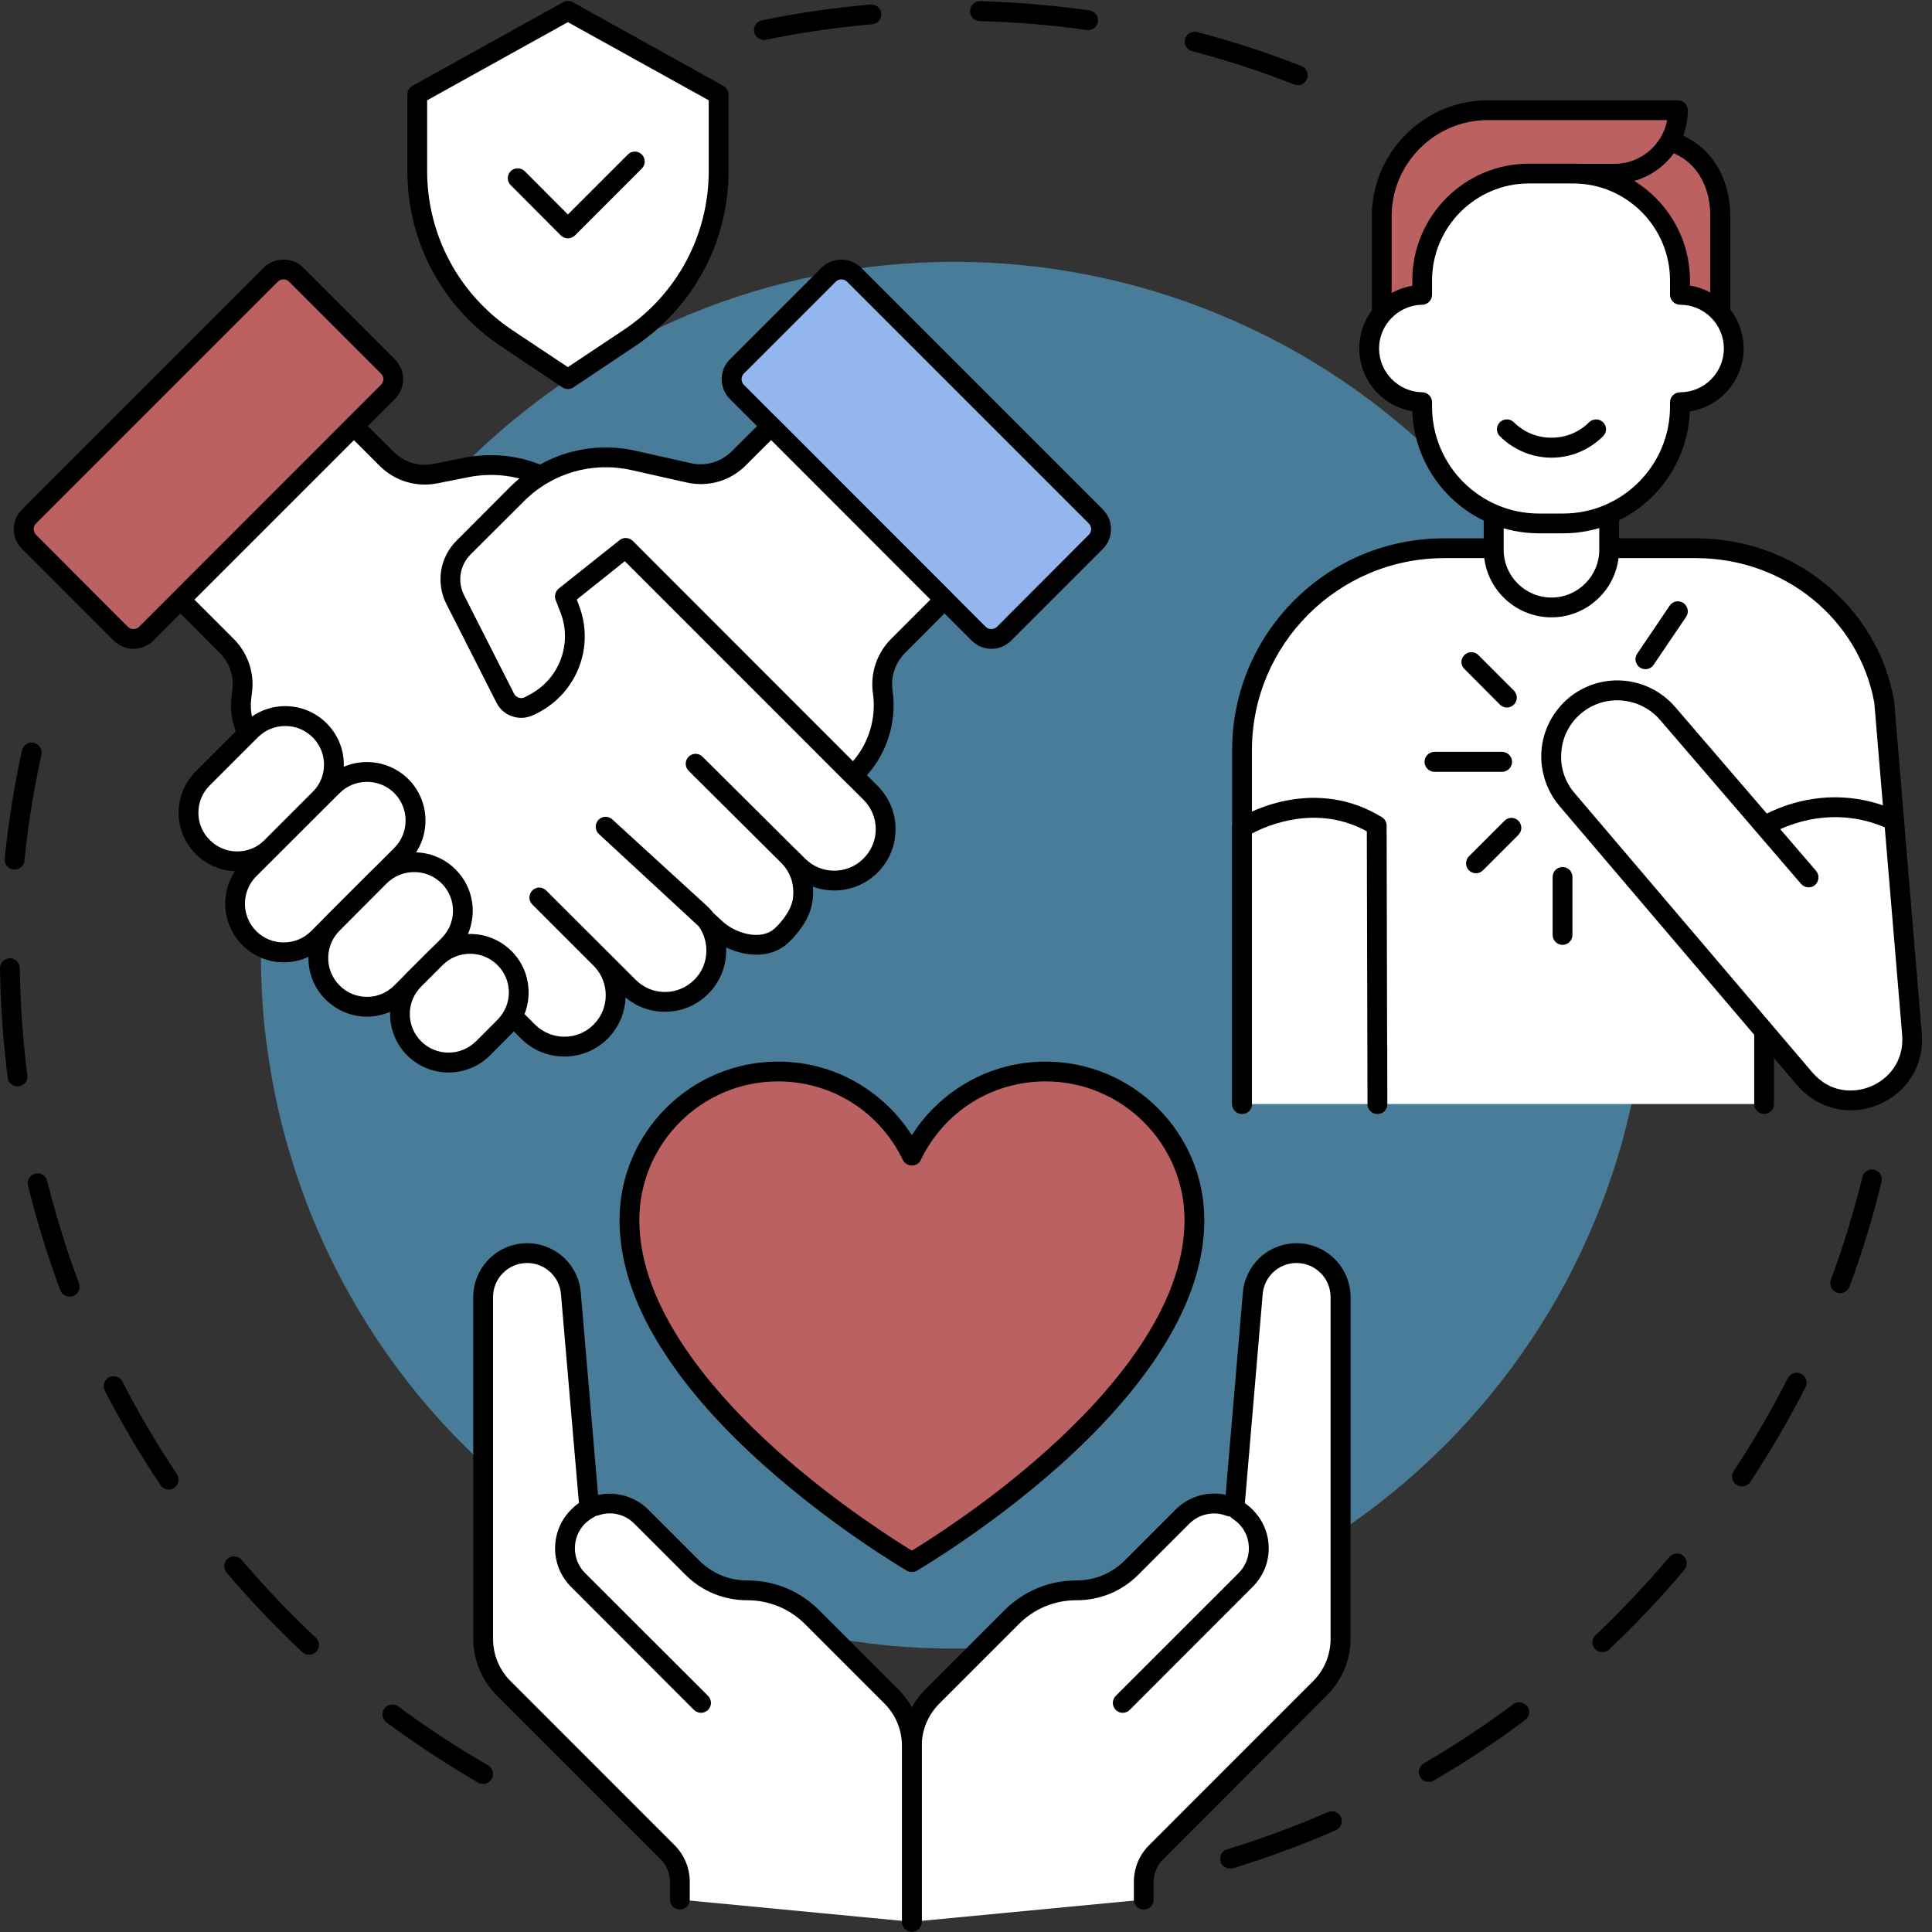 <svg xmlns="http://www.w3.org/2000/svg" xmlns:xlink="http://www.w3.org/1999/xlink" width="60" zoomAndPan="magnify" viewBox="0 0 45 45" height="60" preserveAspectRatio="xMidYMid meet" version="1.2"><rect x="0" y="0" width="45" height="45" fill="#333333" stroke="none"/><g id="ccb5f0cf25"><path style=" stroke:none;fill-rule:nonzero;fill:#000000;fill-opacity:1;" d="M 30.23 1.984 C 30.199 1.984 30.172 1.977 30.145 1.969 C 29.371 1.664 28.57 1.402 27.766 1.191 C 27.641 1.16 27.566 1.035 27.602 0.91 C 27.633 0.789 27.758 0.715 27.883 0.746 C 28.703 0.961 29.523 1.227 30.312 1.539 C 30.43 1.582 30.488 1.719 30.445 1.836 C 30.406 1.926 30.32 1.984 30.23 1.984 Z M 17.793 0.93 C 17.688 0.93 17.59 0.855 17.566 0.746 C 17.543 0.621 17.621 0.5 17.746 0.473 C 18.578 0.301 19.43 0.18 20.277 0.105 C 20.402 0.094 20.516 0.188 20.527 0.316 C 20.539 0.441 20.445 0.555 20.316 0.566 C 19.488 0.637 18.652 0.758 17.84 0.926 C 17.824 0.93 17.809 0.93 17.793 0.93 Z M 25.344 0.703 C 25.336 0.703 25.324 0.699 25.312 0.699 C 24.492 0.582 23.652 0.512 22.816 0.492 C 22.691 0.488 22.59 0.383 22.594 0.254 C 22.598 0.125 22.703 0.027 22.832 0.027 C 23.684 0.051 24.539 0.125 25.379 0.242 C 25.504 0.262 25.59 0.379 25.574 0.504 C 25.559 0.617 25.457 0.703 25.344 0.703 Z M 25.344 0.703 "/><path style=" stroke:none;fill-rule:nonzero;fill:#000000;fill-opacity:1;" d="M 11.254 41.551 C 11.215 41.551 11.176 41.539 11.137 41.52 C 10.402 41.094 9.684 40.621 9 40.117 C 8.898 40.039 8.879 39.895 8.953 39.793 C 9.031 39.691 9.176 39.668 9.277 39.746 C 9.945 40.242 10.648 40.703 11.367 41.117 C 11.48 41.184 11.516 41.324 11.453 41.434 C 11.41 41.508 11.332 41.551 11.254 41.551 Z M 7.195 38.543 C 7.141 38.543 7.086 38.52 7.039 38.48 C 6.418 37.898 5.828 37.277 5.277 36.629 C 5.195 36.531 5.207 36.387 5.305 36.305 C 5.402 36.223 5.547 36.234 5.629 36.332 C 6.168 36.965 6.746 37.574 7.355 38.145 C 7.449 38.23 7.453 38.375 7.367 38.469 C 7.32 38.516 7.258 38.543 7.195 38.543 Z M 3.93 34.695 C 3.855 34.695 3.781 34.656 3.738 34.59 C 3.266 33.887 2.828 33.145 2.441 32.391 C 2.383 32.277 2.43 32.137 2.543 32.078 C 2.656 32.02 2.793 32.066 2.852 32.18 C 3.23 32.918 3.66 33.645 4.121 34.336 C 4.191 34.441 4.164 34.582 4.059 34.656 C 4.02 34.68 3.973 34.695 3.93 34.695 Z M 1.625 30.203 C 1.531 30.203 1.441 30.145 1.406 30.055 C 1.109 29.258 0.855 28.438 0.652 27.613 C 0.621 27.492 0.695 27.367 0.82 27.336 C 0.941 27.305 1.066 27.379 1.098 27.504 C 1.301 28.309 1.547 29.113 1.84 29.891 C 1.883 30.012 1.824 30.145 1.703 30.188 C 1.68 30.199 1.652 30.203 1.625 30.203 Z M 0.41 25.305 C 0.293 25.305 0.195 25.219 0.18 25.102 C 0.074 24.262 0.012 23.406 0 22.555 C 0 22.426 0.102 22.324 0.23 22.32 C 0.355 22.32 0.461 22.422 0.461 22.547 C 0.473 23.383 0.531 24.223 0.637 25.043 C 0.656 25.172 0.566 25.285 0.438 25.301 C 0.43 25.305 0.418 25.305 0.41 25.305 Z M 0.34 20.254 C 0.332 20.254 0.324 20.254 0.316 20.254 C 0.191 20.242 0.098 20.129 0.109 20 C 0.195 19.156 0.332 18.305 0.512 17.477 C 0.539 17.352 0.664 17.273 0.789 17.301 C 0.91 17.328 0.992 17.453 0.965 17.578 C 0.785 18.387 0.652 19.219 0.57 20.047 C 0.559 20.168 0.457 20.254 0.34 20.254 Z M 0.34 20.254 "/><path style=" stroke:none;fill-rule:nonzero;fill:#000000;fill-opacity:1;" d="M 28.652 43.523 C 28.551 43.523 28.461 43.461 28.43 43.363 C 28.395 43.238 28.461 43.109 28.582 43.074 C 29.379 42.832 30.168 42.539 30.93 42.207 C 31.047 42.156 31.184 42.207 31.234 42.324 C 31.285 42.441 31.23 42.578 31.113 42.629 C 30.336 42.969 29.531 43.266 28.719 43.516 C 28.695 43.523 28.672 43.523 28.652 43.523 Z M 33.277 41.504 C 33.199 41.504 33.121 41.465 33.078 41.391 C 33.012 41.281 33.051 41.141 33.16 41.074 C 33.879 40.656 34.582 40.191 35.246 39.695 C 35.348 39.617 35.492 39.641 35.57 39.742 C 35.648 39.844 35.625 39.988 35.523 40.062 C 34.844 40.574 34.125 41.047 33.395 41.473 C 33.355 41.496 33.316 41.504 33.277 41.504 Z M 37.32 38.484 C 37.258 38.484 37.199 38.457 37.152 38.41 C 37.066 38.316 37.07 38.172 37.164 38.086 C 37.766 37.512 38.344 36.902 38.883 36.266 C 38.965 36.168 39.109 36.156 39.207 36.238 C 39.305 36.32 39.316 36.465 39.234 36.562 C 38.688 37.211 38.098 37.836 37.48 38.418 C 37.434 38.461 37.379 38.484 37.32 38.484 Z M 40.574 34.621 C 40.531 34.621 40.484 34.609 40.445 34.582 C 40.34 34.512 40.312 34.367 40.383 34.262 C 40.84 33.57 41.266 32.84 41.641 32.102 C 41.699 31.988 41.84 31.941 41.953 32 C 42.066 32.059 42.113 32.195 42.055 32.309 C 41.668 33.066 41.234 33.809 40.766 34.52 C 40.723 34.586 40.648 34.621 40.574 34.621 Z M 42.863 30.121 C 42.836 30.121 42.809 30.113 42.781 30.105 C 42.664 30.062 42.602 29.93 42.645 29.809 C 42.934 29.027 43.18 28.223 43.379 27.414 C 43.406 27.293 43.531 27.215 43.656 27.246 C 43.781 27.277 43.855 27.402 43.824 27.523 C 43.625 28.352 43.375 29.172 43.078 29.969 C 43.043 30.062 42.957 30.121 42.863 30.121 Z M 42.863 30.121 "/><path style=" stroke:none;fill-rule:nonzero;fill:#497c98;fill-opacity:1;" d="M 38.379 22.25 C 38.379 22.777 38.352 23.305 38.301 23.832 C 38.25 24.359 38.172 24.883 38.066 25.398 C 37.965 25.918 37.836 26.43 37.684 26.938 C 37.531 27.445 37.352 27.941 37.148 28.43 C 36.945 28.918 36.719 29.395 36.473 29.863 C 36.223 30.328 35.949 30.781 35.656 31.223 C 35.363 31.66 35.047 32.086 34.711 32.496 C 34.375 32.902 34.023 33.297 33.648 33.668 C 33.273 34.043 32.883 34.398 32.473 34.734 C 32.066 35.07 31.641 35.383 31.199 35.68 C 30.762 35.973 30.309 36.242 29.84 36.492 C 29.375 36.742 28.898 36.969 28.406 37.172 C 27.918 37.375 27.422 37.551 26.914 37.703 C 26.41 37.859 25.898 37.988 25.379 38.09 C 24.859 38.191 24.336 38.27 23.809 38.324 C 23.285 38.375 22.758 38.398 22.227 38.398 C 21.699 38.398 21.172 38.375 20.645 38.324 C 20.117 38.27 19.594 38.191 19.078 38.09 C 18.559 37.988 18.047 37.859 17.539 37.703 C 17.031 37.551 16.535 37.375 16.047 37.172 C 15.559 36.969 15.082 36.742 14.613 36.492 C 14.148 36.242 13.695 35.973 13.254 35.68 C 12.816 35.383 12.391 35.07 11.98 34.734 C 11.574 34.398 11.18 34.043 10.809 33.668 C 10.434 33.297 10.078 32.902 9.742 32.496 C 9.406 32.086 9.094 31.66 8.797 31.223 C 8.504 30.781 8.234 30.328 7.984 29.863 C 7.734 29.395 7.508 28.918 7.305 28.43 C 7.102 27.941 6.926 27.445 6.773 26.938 C 6.617 26.43 6.488 25.918 6.387 25.398 C 6.285 24.883 6.207 24.359 6.152 23.832 C 6.102 23.305 6.078 22.777 6.078 22.25 C 6.078 21.719 6.102 21.191 6.152 20.668 C 6.207 20.141 6.285 19.617 6.387 19.098 C 6.488 18.578 6.617 18.066 6.773 17.562 C 6.926 17.055 7.102 16.559 7.305 16.07 C 7.508 15.578 7.734 15.102 7.984 14.637 C 8.234 14.168 8.504 13.715 8.797 13.277 C 9.094 12.836 9.406 12.41 9.742 12.004 C 10.078 11.594 10.434 11.203 10.809 10.828 C 11.18 10.453 11.574 10.102 11.98 9.766 C 12.391 9.43 12.816 9.113 13.254 8.82 C 13.695 8.527 14.148 8.254 14.613 8.004 C 15.082 7.758 15.559 7.531 16.047 7.328 C 16.535 7.125 17.031 6.949 17.539 6.793 C 18.047 6.641 18.559 6.512 19.078 6.41 C 19.594 6.305 20.117 6.227 20.645 6.176 C 21.172 6.125 21.699 6.098 22.227 6.098 C 22.758 6.098 23.285 6.125 23.809 6.176 C 24.336 6.227 24.859 6.305 25.379 6.41 C 25.898 6.512 26.41 6.641 26.914 6.793 C 27.422 6.949 27.918 7.125 28.406 7.328 C 28.898 7.531 29.375 7.758 29.84 8.004 C 30.309 8.254 30.762 8.527 31.199 8.82 C 31.641 9.113 32.066 9.43 32.473 9.766 C 32.883 10.102 33.273 10.453 33.648 10.828 C 34.023 11.203 34.375 11.594 34.711 12.004 C 35.047 12.41 35.363 12.836 35.656 13.277 C 35.949 13.715 36.223 14.168 36.473 14.637 C 36.719 15.102 36.945 15.578 37.148 16.07 C 37.352 16.559 37.531 17.055 37.684 17.562 C 37.836 18.066 37.965 18.578 38.066 19.098 C 38.172 19.617 38.25 20.141 38.301 20.668 C 38.352 21.191 38.379 21.719 38.379 22.25 Z M 38.379 22.25 "/><path style=" stroke:none;fill-rule:nonzero;fill:#ffffff;fill-opacity:1;" d="M 32.082 25.715 L 32.082 15.617 L 41.09 16.383 L 41.09 25.715 Z M 32.082 25.715 "/><path style=" stroke:none;fill-rule:nonzero;fill:#000000;fill-opacity:1;" d="M 41.09 25.945 C 40.965 25.945 40.859 25.844 40.859 25.715 L 40.859 16.594 L 32.312 15.867 L 32.312 25.715 C 32.312 25.844 32.211 25.945 32.082 25.945 C 31.957 25.945 31.852 25.844 31.852 25.715 L 31.852 15.617 C 31.852 15.555 31.879 15.492 31.926 15.449 C 31.977 15.402 32.039 15.383 32.102 15.387 L 41.109 16.152 C 41.23 16.16 41.32 16.262 41.32 16.383 L 41.32 25.715 C 41.32 25.844 41.219 25.945 41.09 25.945 Z M 41.09 25.945 "/><path style=" stroke:none;fill-rule:nonzero;fill:#000000;fill-opacity:1;" d="M 41.09 19.531 C 40.965 19.531 40.859 19.426 40.859 19.297 L 40.859 17.949 C 40.859 17.82 40.965 17.719 41.09 17.719 C 41.219 17.719 41.32 17.82 41.32 17.949 L 41.32 19.297 C 41.32 19.426 41.219 19.531 41.09 19.531 Z M 41.09 19.531 "/><path style=" stroke:none;fill-rule:nonzero;fill:#ffffff;fill-opacity:1;" d="M 42.125 20.438 L 38.84 16.617 C 38.312 16.004 37.402 15.902 36.754 16.383 C 36.035 16.91 35.918 17.938 36.496 18.617 L 42.035 25.125 C 42.93 26.176 44.648 25.465 44.535 24.086 L 43.887 16.336 C 43.512 14.273 41.664 12.77 39.504 12.77 L 33.637 12.77 C 31.039 12.77 28.93 14.875 28.93 17.473 L 28.93 25.715 Z M 42.125 20.438 "/><path style=" stroke:none;fill-rule:nonzero;fill:#000000;fill-opacity:1;" d="M 28.93 25.945 C 28.805 25.945 28.699 25.844 28.699 25.715 L 28.699 17.473 C 28.699 16.156 29.215 14.914 30.145 13.984 C 31.078 13.051 32.316 12.539 33.637 12.539 L 39.504 12.539 C 41.781 12.539 43.719 14.117 44.113 16.297 C 44.117 16.305 44.117 16.312 44.117 16.32 L 44.762 24.07 C 44.824 24.797 44.426 25.449 43.754 25.73 C 43.078 26.012 42.336 25.832 41.859 25.277 L 36.32 18.77 C 36.004 18.395 35.855 17.902 35.91 17.418 C 35.965 16.934 36.223 16.488 36.617 16.195 C 36.977 15.93 37.422 15.809 37.867 15.859 C 38.312 15.91 38.723 16.125 39.016 16.465 L 42.301 20.285 C 42.383 20.383 42.371 20.527 42.277 20.613 C 42.18 20.695 42.035 20.684 41.949 20.586 L 38.664 16.766 C 38.219 16.25 37.441 16.16 36.891 16.566 C 36.598 16.785 36.41 17.105 36.371 17.469 C 36.328 17.836 36.434 18.191 36.672 18.469 L 42.211 24.977 C 42.629 25.465 43.188 25.465 43.574 25.305 C 43.961 25.145 44.355 24.742 44.305 24.105 L 43.656 16.367 C 43.297 14.414 41.555 13 39.504 13 L 33.637 13 C 31.168 13 29.16 15.008 29.16 17.473 L 29.16 25.715 C 29.16 25.844 29.059 25.945 28.93 25.945 Z M 28.93 25.945 "/><path style=" stroke:none;fill-rule:nonzero;fill:#ffffff;fill-opacity:1;" d="M 39.082 14.234 L 38.324 15.355 Z M 39.082 14.234 "/><path style=" stroke:none;fill-rule:nonzero;fill:#000000;fill-opacity:1;" d="M 38.324 15.586 C 38.281 15.586 38.234 15.574 38.195 15.547 C 38.09 15.473 38.062 15.332 38.133 15.227 L 38.891 14.105 C 38.965 14 39.105 13.973 39.211 14.047 C 39.316 14.117 39.344 14.262 39.273 14.367 L 38.516 15.484 C 38.473 15.551 38.398 15.586 38.324 15.586 Z M 38.324 15.586 "/><path style=" stroke:none;fill-rule:nonzero;fill:#000000;fill-opacity:1;" d="M 36.395 22.008 C 36.266 22.008 36.164 21.902 36.164 21.777 L 36.164 20.426 C 36.164 20.297 36.266 20.195 36.395 20.195 C 36.523 20.195 36.625 20.297 36.625 20.426 L 36.625 21.777 C 36.625 21.902 36.523 22.008 36.395 22.008 Z M 36.395 22.008 "/><path style=" stroke:none;fill-rule:nonzero;fill:#ffffff;fill-opacity:1;" d="M 35.098 16.25 L 34.27 15.422 Z M 35.098 16.25 "/><path style=" stroke:none;fill-rule:nonzero;fill:#000000;fill-opacity:1;" d="M 35.098 16.48 C 35.039 16.48 34.98 16.457 34.934 16.41 L 34.109 15.582 C 34.016 15.492 34.016 15.348 34.109 15.258 C 34.199 15.168 34.344 15.168 34.434 15.258 L 35.262 16.086 C 35.352 16.176 35.352 16.32 35.262 16.41 C 35.215 16.457 35.156 16.48 35.098 16.48 Z M 35.098 16.48 "/><path style=" stroke:none;fill-rule:nonzero;fill:#ffffff;fill-opacity:1;" d="M 35.203 19.281 L 34.379 20.109 Z M 35.203 19.281 "/><path style=" stroke:none;fill-rule:nonzero;fill:#000000;fill-opacity:1;" d="M 34.379 20.34 C 34.32 20.34 34.258 20.316 34.215 20.273 C 34.125 20.184 34.125 20.035 34.215 19.945 L 35.043 19.117 C 35.133 19.027 35.277 19.027 35.367 19.117 C 35.457 19.211 35.457 19.355 35.367 19.445 L 34.539 20.273 C 34.496 20.316 34.438 20.34 34.379 20.34 Z M 34.379 20.34 "/><path style=" stroke:none;fill-rule:nonzero;fill:#000000;fill-opacity:1;" d="M 34.988 17.977 L 33.41 17.977 C 33.285 17.977 33.18 17.871 33.18 17.746 C 33.18 17.617 33.285 17.512 33.41 17.512 L 34.988 17.512 C 35.113 17.512 35.219 17.617 35.219 17.746 C 35.219 17.871 35.113 17.977 34.988 17.977 Z M 34.988 17.977 "/><path style=" stroke:none;fill-rule:nonzero;fill:#ffffff;fill-opacity:1;" d="M 32.082 25.715 L 32.066 19.23 C 30.492 18.266 28.93 19.281 28.93 19.281 L 28.93 25.715 Z M 32.082 25.715 "/><path style=" stroke:none;fill-rule:nonzero;fill:#000000;fill-opacity:1;" d="M 32.082 25.945 C 31.957 25.945 31.852 25.844 31.852 25.715 L 31.836 19.363 C 30.664 18.719 29.508 19.23 29.16 19.414 L 29.16 25.715 C 29.16 25.844 29.059 25.945 28.93 25.945 C 28.805 25.945 28.699 25.844 28.699 25.715 L 28.699 19.281 C 28.699 19.203 28.738 19.133 28.805 19.09 C 28.824 19.078 29.238 18.809 29.859 18.668 C 30.688 18.48 31.492 18.605 32.188 19.035 C 32.254 19.074 32.297 19.148 32.297 19.23 L 32.312 25.715 C 32.316 25.844 32.211 25.945 32.086 25.945 C 32.082 25.945 32.082 25.945 32.082 25.945 Z M 32.082 25.945 "/><path style=" stroke:none;fill-rule:nonzero;fill:#ffffff;fill-opacity:1;" d="M 41.121 19.23 C 41.121 19.23 42.5 18.348 44.109 19.113 Z M 41.121 19.23 "/><path style=" stroke:none;fill-rule:nonzero;fill:#000000;fill-opacity:1;" d="M 41.125 19.461 C 41.047 19.461 40.973 19.422 40.93 19.355 C 40.859 19.246 40.891 19.105 41 19.035 C 41.016 19.027 41.383 18.793 41.961 18.66 C 42.727 18.484 43.504 18.57 44.211 18.902 C 44.324 18.957 44.375 19.098 44.32 19.211 C 44.266 19.328 44.129 19.375 44.012 19.32 C 42.531 18.621 41.262 19.418 41.246 19.426 C 41.207 19.449 41.164 19.461 41.125 19.461 Z M 41.125 19.461 "/><path style=" stroke:none;fill-rule:nonzero;fill:#ffffff;fill-opacity:1;" d="M 37.48 11.199 L 37.48 12.805 C 37.48 13.547 36.879 14.148 36.137 14.148 C 35.395 14.148 34.793 13.547 34.793 12.805 L 34.793 11.207 Z M 37.48 11.199 "/><path style=" stroke:none;fill-rule:nonzero;fill:#000000;fill-opacity:1;" d="M 36.137 14.379 C 35.266 14.379 34.559 13.672 34.559 12.805 L 34.559 11.207 C 34.559 11.078 34.664 10.977 34.793 10.977 C 34.918 10.977 35.023 11.078 35.023 11.207 L 35.023 12.805 C 35.023 13.418 35.523 13.918 36.137 13.918 C 36.75 13.918 37.25 13.418 37.25 12.805 L 37.25 11.199 C 37.25 11.07 37.355 10.969 37.48 10.969 C 37.609 10.969 37.711 11.07 37.711 11.199 L 37.711 12.805 C 37.711 13.672 37.004 14.379 36.137 14.379 Z M 36.137 14.379 "/><path style=" stroke:none;fill-rule:nonzero;fill:#bb6161;fill-opacity:1;" d="M 38.918 3.301 C 39.586 3.508 40.07 4.133 40.07 5.031 L 40.07 7.289 L 37.473 7.312 L 37.176 3.391 Z M 38.918 3.301 "/><path style=" stroke:none;fill-rule:nonzero;fill:#000000;fill-opacity:1;" d="M 37.473 7.543 C 37.355 7.543 37.254 7.449 37.246 7.332 L 36.945 3.41 C 36.941 3.348 36.961 3.285 37 3.238 C 37.043 3.191 37.102 3.164 37.164 3.16 L 38.906 3.07 C 38.934 3.066 38.961 3.07 38.988 3.078 C 39.797 3.332 40.301 4.082 40.301 5.031 L 40.301 7.289 C 40.301 7.414 40.199 7.52 40.07 7.52 L 37.477 7.543 C 37.477 7.543 37.477 7.543 37.473 7.543 Z M 37.422 3.609 L 37.688 7.082 L 39.836 7.059 L 39.836 5.031 C 39.836 4.297 39.484 3.738 38.887 3.531 Z M 37.422 3.609 "/><path style=" stroke:none;fill-rule:nonzero;fill:#bb6161;fill-opacity:1;" d="M 35.961 4.047 L 37.605 4.047 C 38.422 4.047 39.082 3.383 39.082 2.566 L 34.656 2.566 C 33.293 2.566 32.184 3.676 32.184 5.039 L 32.184 7.312 Z M 35.961 4.047 "/><path style=" stroke:none;fill-rule:nonzero;fill:#000000;fill-opacity:1;" d="M 32.184 7.543 C 32.055 7.543 31.953 7.441 31.953 7.312 L 31.953 5.039 C 31.953 3.551 33.168 2.336 34.656 2.336 L 39.082 2.336 C 39.211 2.336 39.312 2.441 39.312 2.566 C 39.312 3.508 38.547 4.277 37.605 4.277 L 35.961 4.277 C 35.836 4.277 35.73 4.172 35.73 4.047 C 35.73 3.918 35.836 3.816 35.961 3.816 L 37.605 3.816 C 38.215 3.816 38.723 3.375 38.832 2.797 L 34.656 2.797 C 33.422 2.797 32.414 3.805 32.414 5.039 L 32.414 7.312 C 32.414 7.441 32.312 7.543 32.184 7.543 Z M 32.184 7.543 "/><path style=" stroke:none;fill-rule:nonzero;fill:#ffffff;fill-opacity:1;" d="M 39.133 6.867 L 39.133 6.535 C 39.133 5.16 38.016 4.043 36.641 4.043 L 35.613 4.043 C 34.238 4.043 33.125 5.16 33.125 6.535 L 33.125 6.867 C 32.441 6.875 31.891 7.434 31.891 8.117 C 31.891 8.801 32.441 9.359 33.125 9.367 L 33.125 9.469 C 33.125 10.973 34.344 12.191 35.844 12.191 L 36.41 12.191 C 37.914 12.191 39.133 10.973 39.133 9.469 L 39.133 9.367 C 39.82 9.367 40.383 8.809 40.383 8.117 C 40.383 7.426 39.82 6.867 39.133 6.867 Z M 39.133 6.867 "/><path style=" stroke:none;fill-rule:nonzero;fill:#000000;fill-opacity:1;" d="M 36.41 12.422 L 35.844 12.422 C 34.254 12.422 32.953 11.156 32.895 9.578 C 32.59 9.527 32.309 9.383 32.086 9.156 C 31.812 8.879 31.66 8.508 31.66 8.117 C 31.66 7.727 31.812 7.355 32.086 7.078 C 32.309 6.852 32.59 6.707 32.895 6.656 L 32.895 6.535 C 32.895 5.031 34.113 3.812 35.613 3.812 L 36.641 3.812 C 38.141 3.812 39.363 5.031 39.363 6.535 L 39.363 6.652 C 40.07 6.766 40.613 7.379 40.613 8.117 C 40.613 8.855 40.07 9.473 39.359 9.582 C 39.301 11.156 38 12.422 36.41 12.422 Z M 35.613 4.273 C 34.367 4.273 33.355 5.289 33.355 6.535 L 33.355 6.867 C 33.355 6.992 33.254 7.094 33.129 7.098 C 32.574 7.105 32.121 7.562 32.121 8.117 C 32.121 8.672 32.574 9.129 33.129 9.137 C 33.254 9.141 33.355 9.242 33.355 9.367 L 33.355 9.469 C 33.355 10.844 34.473 11.961 35.844 11.961 L 36.41 11.961 C 37.781 11.961 38.898 10.844 38.898 9.469 L 38.898 9.367 C 38.898 9.242 39.004 9.137 39.133 9.137 C 39.695 9.137 40.152 8.68 40.152 8.117 C 40.152 7.555 39.695 7.098 39.133 7.098 C 39.004 7.098 38.898 6.992 38.898 6.867 L 38.898 6.535 C 38.898 5.289 37.887 4.273 36.641 4.273 Z M 35.613 4.273 "/><path style=" stroke:none;fill-rule:nonzero;fill:#000000;fill-opacity:1;" d="M 36.137 10.66 C 35.684 10.66 35.258 10.48 34.934 10.16 C 34.844 10.07 34.844 9.926 34.934 9.836 C 35.023 9.746 35.172 9.746 35.262 9.836 C 35.496 10.07 35.805 10.195 36.137 10.195 C 36.469 10.195 36.777 10.07 37.012 9.836 C 37.102 9.746 37.25 9.746 37.34 9.836 C 37.43 9.926 37.43 10.07 37.34 10.16 C 37.016 10.48 36.59 10.66 36.137 10.66 Z M 36.137 10.66 "/><path style=" stroke:none;fill-rule:nonzero;fill:#ffffff;fill-opacity:1;" d="M 14.574 12.762 L 12.609 11.082 C 12.062 10.84 11.449 10.77 10.848 10.891 L 10.145 11.031 C 9.73 11.113 9.305 10.984 9.004 10.688 L 8.242 9.922 L 4.199 13.965 L 5.285 15.047 C 5.562 15.328 5.695 15.723 5.641 16.117 C 5.582 16.516 5.613 16.727 5.762 17.09 L 6.008 17.734 L 12.301 24.027 C 12.766 24.496 13.523 24.496 13.992 24.027 C 14.457 23.559 14.457 22.801 13.992 22.336 L 12.559 20.902 L 14.641 22.984 C 15.109 23.453 15.867 23.453 16.336 22.984 C 16.801 22.52 16.801 21.762 16.336 21.293 L 14.105 19.254 C 14.105 19.254 16.664 21.625 16.668 21.625 C 17.012 21.945 17.656 22.156 18.086 21.879 C 18.098 21.875 18.105 21.867 18.113 21.863 C 18.227 21.781 18.324 21.672 18.41 21.566 C 18.543 21.395 18.656 21.199 18.691 20.988 C 18.727 20.781 18.707 20.566 18.637 20.371 C 18.578 20.207 18.484 20.055 18.359 19.934 L 16.203 17.789 L 18.586 20.16 C 19.055 20.629 19.812 20.629 20.277 20.16 C 20.746 19.691 20.746 18.934 20.277 18.469 L 19.871 18.059 Z M 14.574 12.762 "/><path style=" stroke:none;fill-rule:nonzero;fill:#000000;fill-opacity:1;" d="M 13.145 24.609 C 12.781 24.609 12.414 24.469 12.137 24.191 L 5.844 17.898 C 5.82 17.875 5.801 17.848 5.789 17.816 L 5.547 17.176 C 5.379 16.773 5.348 16.516 5.41 16.082 C 5.457 15.766 5.348 15.438 5.121 15.211 L 4.039 14.125 C 3.996 14.082 3.969 14.023 3.969 13.965 C 3.969 13.902 3.996 13.844 4.039 13.801 L 8.078 9.762 C 8.121 9.719 8.18 9.691 8.242 9.691 C 8.301 9.691 8.359 9.719 8.402 9.762 L 9.168 10.523 C 9.414 10.77 9.758 10.875 10.098 10.805 L 10.801 10.664 C 11.445 10.535 12.102 10.605 12.703 10.871 C 12.723 10.879 12.742 10.891 12.762 10.906 L 14.723 12.586 C 14.727 12.59 14.73 12.594 14.738 12.598 L 20.441 18.305 C 20.711 18.574 20.859 18.934 20.859 19.312 C 20.859 19.695 20.711 20.055 20.441 20.324 C 20.035 20.73 19.441 20.84 18.934 20.652 C 18.945 20.777 18.941 20.902 18.918 21.027 C 18.879 21.258 18.77 21.484 18.59 21.707 C 18.516 21.805 18.395 21.941 18.25 22.051 C 18.238 22.059 18.223 22.066 18.211 22.074 C 17.832 22.316 17.324 22.266 16.914 22.066 C 16.914 22.09 16.914 22.113 16.914 22.141 C 16.914 22.52 16.766 22.879 16.496 23.148 C 16.227 23.418 15.871 23.566 15.488 23.566 C 15.148 23.566 14.828 23.449 14.57 23.234 C 14.559 23.582 14.418 23.926 14.156 24.191 C 13.875 24.469 13.512 24.609 13.145 24.609 Z M 6.203 17.605 L 12.461 23.863 C 12.84 24.242 13.453 24.242 13.828 23.863 C 14.203 23.488 14.203 22.875 13.828 22.496 L 12.398 21.066 C 12.309 20.977 12.309 20.832 12.398 20.742 C 12.488 20.648 12.633 20.652 12.723 20.742 L 14.805 22.82 C 14.988 23.004 15.23 23.105 15.488 23.105 C 15.746 23.105 15.988 23.004 16.172 22.82 C 16.355 22.641 16.453 22.398 16.453 22.141 C 16.453 21.934 16.391 21.738 16.273 21.574 C 15.637 20.988 13.949 19.426 13.949 19.426 C 13.855 19.34 13.852 19.191 13.938 19.098 C 14.023 19.004 14.168 19 14.262 19.086 L 16.488 21.121 C 16.492 21.125 16.496 21.129 16.496 21.129 C 16.539 21.172 16.578 21.219 16.617 21.266 C 16.754 21.391 16.824 21.457 16.824 21.457 C 17.117 21.73 17.648 21.887 17.965 21.684 C 17.969 21.684 17.973 21.68 17.98 21.676 C 18.082 21.602 18.172 21.496 18.23 21.422 C 18.359 21.258 18.438 21.102 18.465 20.949 C 18.492 20.781 18.477 20.609 18.422 20.449 C 18.379 20.332 18.309 20.219 18.223 20.125 L 16.039 17.953 C 15.949 17.863 15.949 17.715 16.039 17.625 C 16.129 17.535 16.273 17.535 16.363 17.625 L 18.52 19.77 C 18.531 19.781 18.543 19.789 18.555 19.801 L 18.75 19.996 C 19.125 20.375 19.738 20.375 20.113 19.996 C 20.297 19.812 20.398 19.57 20.398 19.312 C 20.398 19.055 20.297 18.812 20.113 18.629 L 14.418 12.934 L 12.488 11.277 C 11.98 11.062 11.434 11.008 10.895 11.117 L 10.188 11.258 C 9.699 11.355 9.195 11.203 8.844 10.852 L 8.242 10.25 L 4.527 13.965 L 5.445 14.883 C 5.777 15.215 5.934 15.688 5.867 16.148 C 5.816 16.5 5.84 16.676 5.977 17.004 C 5.977 17.004 5.977 17.008 5.977 17.008 Z M 6.203 17.605 "/><path style=" stroke:none;fill-rule:nonzero;fill:#bb6161;fill-opacity:1;" d="M 9.035 9.129 L 3.406 14.758 C 3.242 14.922 2.977 14.922 2.812 14.758 L 0.676 12.621 C 0.512 12.457 0.512 12.191 0.676 12.031 L 6.305 6.398 C 6.469 6.234 6.734 6.234 6.898 6.398 L 9.035 8.535 C 9.199 8.699 9.199 8.965 9.035 9.129 Z M 9.035 9.129 "/><path style=" stroke:none;fill-rule:nonzero;fill:#000000;fill-opacity:1;" d="M 3.109 15.113 C 2.934 15.113 2.773 15.043 2.648 14.922 L 0.512 12.785 C 0.391 12.664 0.32 12.5 0.32 12.324 C 0.32 12.152 0.391 11.988 0.512 11.867 L 6.145 6.234 C 6.266 6.113 6.43 6.047 6.602 6.047 C 6.777 6.047 6.941 6.113 7.062 6.234 L 9.199 8.371 C 9.32 8.496 9.391 8.656 9.391 8.832 C 9.391 9.004 9.32 9.168 9.199 9.293 L 3.57 14.922 C 3.445 15.043 3.281 15.113 3.109 15.113 Z M 6.602 6.508 C 6.551 6.508 6.504 6.527 6.469 6.562 L 0.84 12.191 C 0.805 12.227 0.785 12.273 0.785 12.324 C 0.785 12.375 0.805 12.422 0.84 12.457 L 2.977 14.598 C 3.012 14.633 3.059 14.652 3.109 14.652 C 3.16 14.652 3.207 14.633 3.242 14.598 L 8.871 8.965 C 8.91 8.93 8.93 8.883 8.93 8.832 C 8.93 8.781 8.91 8.734 8.871 8.699 L 6.734 6.562 C 6.699 6.527 6.652 6.508 6.602 6.508 Z M 6.602 6.508 "/><path style=" stroke:none;fill-rule:nonzero;fill:#ffffff;fill-opacity:1;" d="M 7.445 18.609 L 6.324 19.73 C 5.883 20.172 5.168 20.172 4.723 19.73 C 4.281 19.289 4.281 18.57 4.723 18.129 L 5.844 17.008 C 6.285 16.566 7.004 16.566 7.445 17.008 C 7.887 17.453 7.887 18.168 7.445 18.609 Z M 7.445 18.609 "/><path style=" stroke:none;fill-rule:nonzero;fill:#000000;fill-opacity:1;" d="M 5.523 20.293 C 5.176 20.293 4.828 20.16 4.562 19.895 C 4.305 19.637 4.16 19.293 4.16 18.93 C 4.16 18.566 4.305 18.223 4.562 17.965 L 5.68 16.848 C 6.211 16.312 7.078 16.316 7.609 16.848 C 8.141 17.379 8.141 18.242 7.609 18.773 L 6.488 19.895 C 6.223 20.16 5.875 20.293 5.523 20.293 Z M 6.645 16.91 C 6.402 16.91 6.176 17.004 6.008 17.172 L 4.887 18.293 C 4.715 18.461 4.621 18.688 4.621 18.93 C 4.621 19.172 4.715 19.398 4.887 19.566 C 5.059 19.738 5.285 19.832 5.523 19.832 C 5.766 19.832 5.992 19.738 6.164 19.566 L 7.281 18.449 C 7.453 18.277 7.547 18.051 7.547 17.809 C 7.547 17.57 7.453 17.344 7.281 17.172 C 7.109 17.004 6.887 16.91 6.645 16.91 Z M 6.645 16.91 "/><path style=" stroke:none;fill-rule:nonzero;fill:#ffffff;fill-opacity:1;" d="M 9.348 19.914 L 7.41 21.852 C 6.965 22.293 6.25 22.293 5.809 21.852 C 5.363 21.406 5.363 20.691 5.809 20.25 L 7.746 18.312 C 8.188 17.867 8.906 17.867 9.348 18.312 C 9.789 18.754 9.789 19.469 9.348 19.914 Z M 9.348 19.914 "/><path style=" stroke:none;fill-rule:nonzero;fill:#000000;fill-opacity:1;" d="M 6.609 22.414 C 6.258 22.414 5.91 22.281 5.645 22.012 C 5.113 21.48 5.113 20.617 5.645 20.086 L 7.582 18.148 C 8.113 17.617 8.977 17.617 9.512 18.148 C 10.043 18.68 10.043 19.543 9.512 20.074 L 9.348 19.914 L 9.512 20.074 L 7.57 22.012 C 7.305 22.281 6.957 22.414 6.609 22.414 Z M 8.547 18.211 C 8.316 18.211 8.086 18.297 7.91 18.473 L 5.969 20.41 C 5.617 20.762 5.617 21.336 5.969 21.688 C 6.32 22.039 6.895 22.039 7.246 21.688 L 9.184 19.75 C 9.535 19.398 9.535 18.824 9.184 18.473 C 9.008 18.297 8.777 18.211 8.547 18.211 Z M 8.547 18.211 "/><path style=" stroke:none;fill-rule:nonzero;fill:#ffffff;fill-opacity:1;" d="M 10.449 22.016 L 9.348 23.117 C 8.906 23.559 8.188 23.559 7.746 23.117 C 7.305 22.672 7.305 21.957 7.746 21.516 L 8.848 20.414 C 9.289 19.969 10.004 19.969 10.449 20.414 C 10.891 20.855 10.891 21.574 10.449 22.016 Z M 10.449 22.016 "/><path style=" stroke:none;fill-rule:nonzero;fill:#000000;fill-opacity:1;" d="M 8.547 23.68 C 8.195 23.68 7.848 23.543 7.582 23.277 C 7.324 23.023 7.184 22.68 7.184 22.316 C 7.184 21.949 7.324 21.609 7.582 21.352 L 8.684 20.25 C 9.215 19.719 10.078 19.719 10.609 20.25 C 11.145 20.781 11.145 21.645 10.609 22.18 L 9.512 23.277 C 9.246 23.543 8.895 23.68 8.547 23.68 Z M 9.648 20.312 C 9.406 20.312 9.18 20.406 9.008 20.574 L 7.91 21.676 C 7.738 21.848 7.645 22.074 7.645 22.316 C 7.645 22.555 7.738 22.781 7.91 22.953 C 8.078 23.125 8.305 23.219 8.547 23.219 C 8.785 23.219 9.012 23.125 9.184 22.953 L 10.285 21.852 C 10.457 21.68 10.551 21.453 10.551 21.215 C 10.551 20.973 10.457 20.746 10.285 20.574 C 10.113 20.406 9.887 20.312 9.648 20.312 Z M 9.648 20.312 "/><path style=" stroke:none;fill-rule:nonzero;fill:#ffffff;fill-opacity:1;" d="M 11.75 23.918 L 11.25 24.418 C 10.805 24.859 10.09 24.859 9.648 24.418 C 9.203 23.977 9.203 23.258 9.648 22.816 L 10.148 22.316 C 10.59 21.871 11.309 21.871 11.75 22.316 C 12.191 22.758 12.191 23.473 11.75 23.918 Z M 11.75 23.918 "/><path style=" stroke:none;fill-rule:nonzero;fill:#000000;fill-opacity:1;" d="M 10.449 24.98 C 10.098 24.98 9.75 24.848 9.484 24.582 C 8.953 24.051 8.953 23.184 9.484 22.652 L 9.984 22.152 C 10.242 21.895 10.586 21.754 10.949 21.754 C 11.312 21.754 11.656 21.895 11.914 22.152 C 12.172 22.41 12.312 22.75 12.312 23.117 C 12.312 23.48 12.172 23.824 11.914 24.078 L 11.414 24.582 C 11.145 24.848 10.797 24.98 10.449 24.98 Z M 10.949 22.215 C 10.707 22.215 10.48 22.309 10.312 22.477 L 9.809 22.98 C 9.457 23.332 9.457 23.902 9.809 24.254 C 10.16 24.605 10.734 24.605 11.086 24.254 L 11.586 23.754 C 11.758 23.582 11.852 23.355 11.852 23.117 C 11.852 22.875 11.758 22.648 11.586 22.477 C 11.414 22.309 11.191 22.215 10.949 22.215 Z M 10.949 22.215 "/><path style=" stroke:none;fill-rule:nonzero;fill:#93b6ee;fill-opacity:1;" d="M 17.164 9.129 L 22.793 14.758 C 22.957 14.922 23.223 14.922 23.387 14.758 L 25.523 12.621 C 25.688 12.457 25.688 12.191 25.523 12.031 L 19.895 6.398 C 19.73 6.234 19.465 6.234 19.301 6.398 L 17.164 8.535 C 17 8.699 17 8.965 17.164 9.129 Z M 17.164 9.129 "/><path style=" stroke:none;fill-rule:nonzero;fill:#000000;fill-opacity:1;" d="M 23.09 15.113 C 22.918 15.113 22.754 15.043 22.633 14.922 L 17 9.293 C 16.746 9.039 16.746 8.625 17 8.371 L 19.137 6.234 C 19.262 6.113 19.422 6.047 19.598 6.047 C 19.77 6.047 19.934 6.113 20.055 6.234 L 25.688 11.867 C 25.941 12.121 25.941 12.531 25.688 12.785 L 23.551 14.922 C 23.426 15.043 23.266 15.113 23.09 15.113 Z M 19.598 6.508 C 19.547 6.508 19.5 6.527 19.465 6.562 L 17.328 8.699 C 17.254 8.773 17.254 8.891 17.328 8.965 L 22.957 14.598 C 22.992 14.633 23.039 14.652 23.09 14.652 C 23.141 14.652 23.188 14.633 23.223 14.598 L 25.359 12.457 C 25.434 12.387 25.434 12.266 25.359 12.191 L 19.73 6.562 C 19.695 6.527 19.648 6.508 19.598 6.508 Z M 19.598 6.508 "/><path style=" stroke:none;fill-rule:nonzero;fill:#ffffff;fill-opacity:1;" d="M 14.574 12.762 L 13.16 13.887 L 13.27 14.18 C 13.598 15.027 13.234 15.98 12.426 16.395 L 12.332 16.441 C 12.125 16.551 11.871 16.469 11.766 16.262 L 10.605 13.965 C 10.398 13.562 10.477 13.074 10.797 12.754 L 12.039 11.512 C 12.75 10.801 13.777 10.504 14.758 10.723 L 16.043 11.012 C 16.461 11.109 16.902 10.98 17.207 10.676 L 17.961 9.922 L 22 13.965 L 20.914 15.047 C 20.637 15.328 20.504 15.723 20.559 16.117 C 20.66 16.805 20.43 17.5 19.938 17.992 C 19.938 17.992 19.871 18.059 19.871 18.059 C 19.871 18.059 14.574 12.762 14.574 12.762 Z M 14.574 12.762 "/><path style=" stroke:none;fill-rule:nonzero;fill:#000000;fill-opacity:1;" d="M 19.871 18.289 C 19.809 18.289 19.75 18.266 19.707 18.223 L 14.555 13.07 L 13.434 13.965 L 13.484 14.098 C 13.855 15.055 13.445 16.129 12.531 16.602 L 12.438 16.648 C 12.281 16.727 12.105 16.742 11.941 16.688 C 11.773 16.637 11.641 16.52 11.562 16.363 L 10.398 14.07 C 10.148 13.578 10.242 12.98 10.637 12.59 L 11.875 11.348 C 12.254 10.973 12.723 10.695 13.234 10.547 C 13.742 10.398 14.289 10.383 14.809 10.5 L 16.094 10.789 C 16.438 10.867 16.793 10.762 17.043 10.512 L 17.797 9.762 C 17.887 9.672 18.031 9.672 18.121 9.762 L 22.16 13.801 C 22.207 13.844 22.23 13.902 22.23 13.965 C 22.23 14.023 22.207 14.082 22.16 14.125 L 21.078 15.211 C 20.852 15.438 20.742 15.766 20.789 16.082 C 20.898 16.84 20.641 17.613 20.102 18.152 L 20.035 18.219 C 20.012 18.242 19.988 18.258 19.957 18.273 C 19.93 18.285 19.898 18.289 19.871 18.289 Z M 14.574 12.531 C 14.633 12.531 14.691 12.555 14.738 12.598 L 19.867 17.73 C 20.242 17.297 20.414 16.719 20.332 16.148 C 20.266 15.688 20.422 15.215 20.754 14.883 L 21.672 13.965 L 17.961 10.25 L 17.371 10.84 C 17.008 11.203 16.492 11.352 15.992 11.238 L 14.707 10.949 C 13.797 10.746 12.859 11.016 12.203 11.676 L 10.961 12.914 C 10.711 13.164 10.648 13.547 10.809 13.863 L 11.973 16.156 C 11.996 16.199 12.035 16.234 12.082 16.25 C 12.133 16.266 12.184 16.262 12.227 16.238 L 12.32 16.188 C 13.023 15.828 13.34 15 13.055 14.266 L 12.941 13.973 C 12.906 13.879 12.938 13.77 13.016 13.707 L 14.43 12.582 C 14.473 12.547 14.523 12.531 14.574 12.531 Z M 14.574 12.531 "/><path style=" stroke:none;fill-rule:nonzero;fill:#ffffff;fill-opacity:1;" d="M 14.652 7.879 L 13.227 8.828 L 11.801 7.879 C 10.5 7.012 9.719 5.551 9.719 3.984 L 9.719 2.203 L 13.227 0.25 L 16.738 2.203 L 16.738 3.984 C 16.738 5.551 15.953 7.012 14.652 7.879 Z M 14.652 7.879 "/><path style=" stroke:none;fill-rule:nonzero;fill:#000000;fill-opacity:1;" d="M 13.227 9.062 C 13.184 9.062 13.137 9.047 13.098 9.023 L 11.676 8.07 C 10.305 7.16 9.488 5.633 9.488 3.984 L 9.488 2.203 C 9.488 2.117 9.531 2.039 9.605 2 L 13.117 0.051 C 13.184 0.012 13.27 0.012 13.34 0.051 L 16.848 2 C 16.922 2.039 16.969 2.117 16.969 2.203 L 16.969 3.984 C 16.969 5.633 16.148 7.16 14.781 8.07 L 13.355 9.023 C 13.316 9.047 13.273 9.062 13.227 9.062 Z M 9.949 2.336 L 9.949 3.984 C 9.949 5.477 10.691 6.859 11.93 7.688 L 13.227 8.551 L 14.523 7.688 C 15.766 6.859 16.508 5.477 16.508 3.984 L 16.508 2.336 L 13.227 0.516 Z M 9.949 2.336 "/><path style=" stroke:none;fill-rule:nonzero;fill:#000000;fill-opacity:1;" d="M 13.227 5.551 C 13.168 5.551 13.109 5.527 13.062 5.484 L 11.895 4.312 C 11.805 4.223 11.805 4.078 11.895 3.988 C 11.984 3.898 12.133 3.898 12.223 3.988 L 13.227 4.996 L 14.625 3.598 C 14.715 3.508 14.859 3.508 14.949 3.598 C 15.039 3.688 15.039 3.836 14.949 3.926 L 13.391 5.484 C 13.344 5.527 13.285 5.551 13.227 5.551 Z M 13.227 5.551 "/><path style=" stroke:none;fill-rule:nonzero;fill:#bb6161;fill-opacity:1;" d="M 24.355 24.957 C 22.98 24.957 21.797 25.758 21.238 26.918 C 20.68 25.758 19.496 24.957 18.121 24.957 C 16.211 24.957 14.66 26.508 14.66 28.418 C 14.66 32.574 21.238 36.383 21.238 36.383 C 21.238 36.383 27.82 32.574 27.82 28.418 C 27.82 26.508 26.27 24.957 24.355 24.957 Z M 24.355 24.957 "/><path style=" stroke:none;fill-rule:nonzero;fill:#000000;fill-opacity:1;" d="M 21.238 36.613 C 21.199 36.613 21.16 36.605 21.125 36.586 C 21.105 36.574 19.438 35.602 17.797 34.133 C 16.824 33.266 16.051 32.395 15.496 31.543 C 14.785 30.465 14.43 29.414 14.43 28.418 C 14.43 26.383 16.086 24.727 18.121 24.727 C 18.828 24.727 19.52 24.926 20.109 25.309 C 20.566 25.602 20.949 25.988 21.238 26.441 C 21.527 25.988 21.91 25.602 22.367 25.309 C 22.961 24.926 23.648 24.727 24.355 24.727 C 26.391 24.727 28.051 26.383 28.051 28.418 C 28.051 29.414 27.691 30.465 26.984 31.543 C 26.426 32.395 25.652 33.266 24.684 34.133 C 23.039 35.602 21.371 36.574 21.355 36.586 C 21.32 36.605 21.277 36.613 21.238 36.613 Z M 18.121 25.188 C 16.34 25.188 14.891 26.637 14.891 28.418 C 14.891 30.48 16.637 32.477 18.102 33.789 C 19.465 35.008 20.84 35.871 21.238 36.117 C 21.641 35.871 23.02 35.004 24.383 33.781 C 25.844 32.473 27.59 30.48 27.59 28.418 C 27.59 26.637 26.137 25.188 24.355 25.188 C 23.105 25.188 21.992 25.887 21.445 27.02 C 21.41 27.098 21.328 27.148 21.238 27.148 C 21.152 27.148 21.07 27.098 21.031 27.02 C 20.484 25.887 19.371 25.188 18.121 25.188 Z M 18.121 25.188 "/><path style=" stroke:none;fill-rule:nonzero;fill:#ffffff;fill-opacity:1;" d="M 26.641 44.246 L 26.641 43.836 C 26.641 43.574 26.746 43.324 26.93 43.141 L 30.746 39.324 C 31.051 39.016 31.223 38.602 31.223 38.168 L 31.223 30.211 C 31.223 29.645 30.766 29.188 30.199 29.188 C 29.668 29.188 29.227 29.594 29.18 30.125 L 28.762 35.031 L 28.66 35.094 C 28.285 34.945 27.844 35.023 27.543 35.324 L 26.352 36.516 C 26.012 36.855 25.555 37.043 25.078 37.043 L 25.066 37.043 C 24.504 37.043 23.961 37.27 23.562 37.668 L 21.719 39.512 C 21.41 39.816 21.238 40.234 21.238 40.668 L 21.238 44.762 Z M 26.641 44.246 "/><path style=" stroke:none;fill-rule:nonzero;fill:#000000;fill-opacity:1;" d="M 21.238 44.992 C 21.113 44.992 21.008 44.887 21.008 44.762 L 21.008 40.668 C 21.008 40.168 21.203 39.699 21.555 39.348 L 23.398 37.504 C 23.844 37.059 24.438 36.812 25.066 36.812 L 25.078 36.812 C 25.496 36.812 25.891 36.648 26.188 36.355 L 27.379 35.164 C 27.688 34.852 28.129 34.727 28.547 34.816 L 28.949 30.105 C 28.977 29.789 29.121 29.5 29.352 29.285 C 29.582 29.074 29.887 28.957 30.199 28.957 C 30.891 28.957 31.457 29.52 31.457 30.211 L 31.457 38.168 C 31.457 38.664 31.262 39.133 30.906 39.488 L 27.094 43.305 C 26.949 43.445 26.871 43.633 26.871 43.836 L 26.871 44.246 C 26.871 44.375 26.77 44.477 26.641 44.477 C 26.512 44.477 26.41 44.375 26.41 44.246 L 26.41 43.836 C 26.41 43.512 26.535 43.207 26.766 42.977 L 30.582 39.16 C 30.848 38.895 30.992 38.543 30.992 38.168 L 30.992 30.211 C 30.992 29.773 30.637 29.418 30.199 29.418 C 29.785 29.418 29.445 29.73 29.41 30.145 L 28.992 35.051 C 28.984 35.129 28.941 35.195 28.875 35.23 L 28.773 35.293 C 28.715 35.328 28.641 35.332 28.574 35.309 C 28.273 35.188 27.934 35.262 27.703 35.488 L 26.512 36.68 C 26.129 37.062 25.621 37.273 25.078 37.273 L 25.066 37.273 C 24.559 37.273 24.082 37.473 23.727 37.832 L 21.883 39.676 C 21.617 39.941 21.469 40.293 21.469 40.668 L 21.469 44.762 C 21.469 44.887 21.367 44.992 21.238 44.992 Z M 21.238 44.992 "/><path style=" stroke:none;fill-rule:nonzero;fill:#ffffff;fill-opacity:1;" d="M 21.238 44.762 L 21.238 40.668 C 21.238 40.234 21.066 39.816 20.758 39.512 L 18.914 37.668 C 18.516 37.27 17.977 37.043 17.41 37.043 L 17.402 37.043 C 16.926 37.043 16.465 36.855 16.129 36.516 L 14.938 35.324 C 14.645 35.035 14.223 34.949 13.859 35.078 L 13.719 35.031 L 13.297 30.125 C 13.254 29.594 12.809 29.188 12.277 29.188 C 11.711 29.188 11.254 29.645 11.254 30.211 L 11.254 38.168 C 11.254 38.602 11.426 39.016 11.734 39.324 L 15.551 43.141 C 15.734 43.324 15.836 43.574 15.836 43.836 L 15.836 44.246 Z M 21.238 44.762 "/><path style=" stroke:none;fill-rule:nonzero;fill:#000000;fill-opacity:1;" d="M 21.238 44.992 C 21.113 44.992 21.008 44.887 21.008 44.762 L 21.008 40.668 C 21.008 40.293 20.863 39.941 20.598 39.676 L 18.754 37.832 C 18.395 37.473 17.918 37.273 17.41 37.273 L 17.402 37.273 C 16.859 37.273 16.348 37.062 15.965 36.68 L 14.773 35.488 C 14.551 35.266 14.23 35.191 13.934 35.297 C 13.887 35.312 13.836 35.312 13.785 35.297 L 13.645 35.254 C 13.559 35.223 13.496 35.145 13.488 35.051 L 13.066 30.145 C 13.031 29.73 12.691 29.418 12.277 29.418 C 11.84 29.418 11.484 29.773 11.484 30.211 L 11.484 38.168 C 11.484 38.543 11.629 38.895 11.895 39.16 L 15.711 42.977 C 15.941 43.207 16.066 43.512 16.066 43.836 L 16.066 44.246 C 16.066 44.375 15.965 44.477 15.836 44.477 C 15.711 44.477 15.605 44.375 15.605 44.246 L 15.605 43.836 C 15.605 43.633 15.527 43.445 15.387 43.305 L 11.57 39.488 C 11.219 39.137 11.023 38.664 11.023 38.168 L 11.023 30.211 C 11.023 29.52 11.586 28.957 12.277 28.957 C 12.594 28.957 12.895 29.074 13.125 29.285 C 13.359 29.5 13.5 29.789 13.527 30.105 L 13.93 34.82 C 14.348 34.73 14.793 34.855 15.102 35.164 L 16.293 36.355 C 16.59 36.648 16.98 36.812 17.402 36.812 L 17.41 36.812 C 18.043 36.812 18.633 37.059 19.078 37.504 L 20.922 39.348 C 21.277 39.699 21.469 40.168 21.469 40.668 L 21.469 44.762 C 21.469 44.887 21.367 44.992 21.238 44.992 Z M 21.238 44.992 "/><path style=" stroke:none;fill-rule:nonzero;fill:#000000;fill-opacity:1;" d="M 26.148 39.895 C 26.09 39.895 26.031 39.871 25.988 39.828 C 25.898 39.738 25.898 39.59 25.988 39.5 L 28.852 36.637 C 29.168 36.32 29.168 35.805 28.852 35.488 C 28.809 35.445 28.762 35.41 28.715 35.379 C 28.605 35.309 28.574 35.168 28.641 35.059 C 28.711 34.953 28.855 34.918 28.961 34.988 C 29.039 35.039 29.113 35.098 29.176 35.164 C 29.676 35.66 29.676 36.465 29.176 36.961 L 26.312 39.828 C 26.27 39.871 26.207 39.895 26.148 39.895 Z M 26.148 39.895 "/><path style=" stroke:none;fill-rule:nonzero;fill:#000000;fill-opacity:1;" d="M 16.328 39.895 C 16.27 39.895 16.211 39.871 16.164 39.828 L 13.301 36.961 C 12.805 36.465 12.805 35.66 13.301 35.164 C 13.395 35.066 13.5 34.988 13.617 34.93 C 13.73 34.871 13.871 34.918 13.93 35.031 C 13.988 35.145 13.941 35.281 13.828 35.34 C 13.754 35.379 13.688 35.43 13.625 35.488 C 13.312 35.805 13.312 36.32 13.625 36.637 L 16.492 39.5 C 16.582 39.59 16.582 39.738 16.492 39.828 C 16.445 39.871 16.387 39.895 16.328 39.895 Z M 16.328 39.895 "/></g></svg>